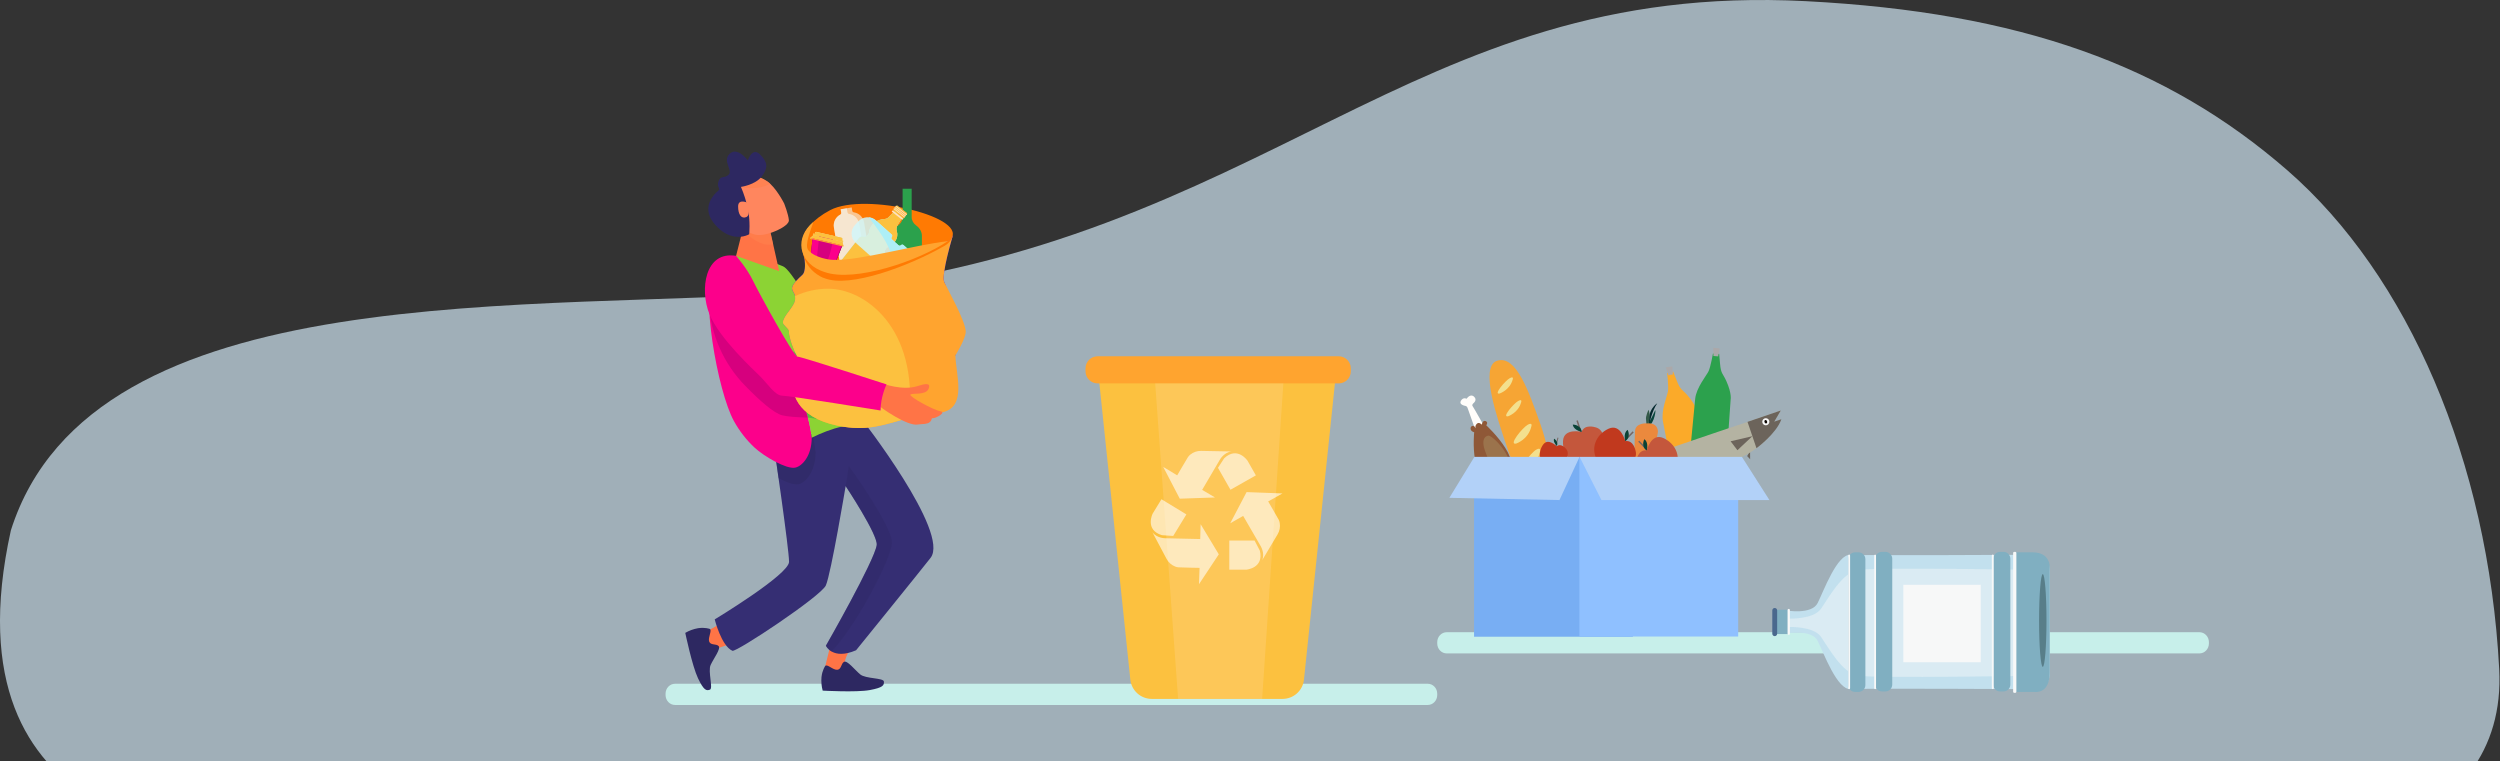 <svg width="1649" height="502" viewBox="0 0 1649 502" fill="none" xmlns="http://www.w3.org/2000/svg">
<rect x="0" y="0" width="1649" height="502" fill="#333333" stroke="none"/>
<path d="M954.268 431L1450.73 431C1454.19 431 1457 428.063 1457 424.439V423.561C1457 419.937 1454.19 417 1450.73 417L954.268 417C950.806 417 948 419.937 948 423.561V424.439C948 428.063 950.806 431 954.268 431Z" fill="#A4EBC2"/>
<path d="M445.268 465L941.732 465C945.194 465 948 462.063 948 458.439V457.561C948 453.937 945.194 451 941.732 451L445.268 451C441.806 451 439 453.937 439 457.561V458.439C439 462.063 441.806 465 445.268 465Z" fill="#A4EBC2"/>
<path opacity="0.65" d="M1134.61 553.316L1099.84 561.537H154.64C143.169 547.568 -37.841 553.316 7.178 349.81C61.159 179.826 354.118 206.471 537.659 192.269C838.736 160.212 927.56 -12.924 1191.16 0.77C1332.46 8.11 1429 43 1508.66 112.269C1588.32 181.538 1641.25 304.137 1648.47 441.246C1659.94 659.845 1134.61 553.316 1134.61 553.316Z" fill="#DBF2FF"/>
<g clip-path="url(#clip0_2010_10)">
<path d="M1339.16 365.923C1339.16 365.923 1229.49 366.539 1220.63 365.923C1211.77 365.307 1202.91 389.789 1198.94 397.741C1194.97 405.693 1178.17 402.638 1178.17 402.638L1178.17 417.841C1178.17 417.841 1194.97 414.781 1198.94 422.738C1202.91 430.695 1211.78 455.162 1220.63 454.551C1229.48 453.94 1339.17 454.551 1339.17 454.551C1339.17 454.551 1352.3 456.384 1352 443.535L1352 376.934C1352.3 364.085 1339.16 365.923 1339.16 365.923Z" fill="#C2E0EE"/>
<path opacity="0.45" d="M1225.5 375.93C1214.98 377.763 1206.01 394.591 1201.06 401.629C1196.11 408.667 1179.71 408.051 1179.71 408.051L1180.02 411.722L1180.02 413.559C1180.02 413.559 1196.1 412.948 1201.06 419.982C1206.02 427.015 1214.97 443.843 1225.5 445.68C1236.03 447.518 1345.87 445.68 1345.87 445.68C1345.87 445.68 1350.2 446.594 1350.81 442.924C1351.37 439.642 1350.93 415.795 1350.81 410.803C1350.91 405.811 1351.35 381.964 1350.81 378.682C1350.19 375.012 1345.86 375.926 1345.86 375.926C1345.86 375.926 1236.01 374.093 1225.5 375.93Z" fill="#F7F8F8"/>
<path d="M1170.6 402.164L1170.6 418.225L1180 418.225L1180 402.164L1170.6 402.164Z" fill="#80AFC1"/>
<path d="M1172.21 402.623L1172.21 417.997C1172.21 418.422 1172.04 418.83 1171.74 419.131C1171.44 419.432 1171.03 419.601 1170.6 419.603C1170.18 419.6 1169.77 419.43 1169.47 419.13C1169.17 418.829 1169 418.422 1169 417.997L1169 402.623C1169 402.198 1169.17 401.79 1169.47 401.489C1169.77 401.188 1170.18 401.019 1170.6 401.018C1171.03 401.018 1171.44 401.187 1171.74 401.488C1172.04 401.789 1172.21 402.197 1172.21 402.623Z" fill="#4A688D"/>
<path d="M1219.1 368.845L1219.1 451.851C1219.1 454.357 1221.13 456.389 1223.63 456.389L1225.87 456.389C1228.38 456.389 1230.41 454.357 1230.41 451.851L1230.41 368.845C1230.41 366.339 1228.38 364.307 1225.87 364.307L1223.63 364.307C1221.13 364.307 1219.1 366.339 1219.1 368.845Z" fill="#80AFC1"/>
<path d="M1248.13 368.537L1248.13 451.539C1248.12 452.741 1247.64 453.893 1246.8 454.743C1245.95 455.593 1244.8 456.072 1243.6 456.076L1241.35 456.076C1240.15 456.072 1239 455.593 1238.15 454.743C1237.31 453.893 1236.83 452.741 1236.82 451.539L1236.82 368.532C1236.83 367.33 1237.3 366.179 1238.15 365.328C1239 364.478 1240.15 363.999 1241.35 363.995L1243.6 363.995C1244.8 363.999 1245.95 364.479 1246.8 365.33C1247.65 366.181 1248.12 367.334 1248.13 368.537Z" fill="#80AFC1"/>
<path d="M1314.73 368.537L1314.73 451.544C1314.73 454.05 1316.75 456.081 1319.26 456.081L1321.5 456.081C1324 456.081 1326.03 454.05 1326.03 451.544L1326.03 368.537C1326.03 366.031 1324 364 1321.5 364L1319.26 364C1316.75 364 1314.73 366.031 1314.73 368.537Z" fill="#80AFC1"/>
<path d="M1329.39 456.384L1341.92 456.384C1341.92 456.384 1352 458.222 1352 443.535L1352 373.785C1352 373.785 1352.3 364.313 1340.69 364.313L1329.39 364.313L1329.39 456.384Z" fill="#80AFC1"/>
<path d="M1349.86 409.273C1349.86 392.378 1348.76 378.682 1347.41 378.682C1346.06 378.682 1344.97 392.378 1344.97 409.273C1344.97 426.168 1346.06 439.864 1347.41 439.864C1348.76 439.864 1349.86 426.168 1349.86 409.273Z" fill="#587E89"/>
<path d="M1255.46 385.72L1255.46 436.81L1306.48 436.81L1306.48 385.72L1255.46 385.72Z" fill="#F7F8F8"/>
<path d="M1180.61 402.391L1180.61 417.997C1180.61 418.2 1180.53 418.394 1180.39 418.537C1180.24 418.68 1180.05 418.76 1179.85 418.76C1179.64 418.759 1179.45 418.678 1179.31 418.535C1179.17 418.392 1179.08 418.199 1179.08 417.997L1179.08 402.391C1179.08 402.189 1179.16 401.995 1179.31 401.852C1179.45 401.709 1179.64 401.629 1179.85 401.629C1180.05 401.629 1180.24 401.709 1180.39 401.852C1180.53 401.995 1180.61 402.189 1180.61 402.391Z" fill="#F7F8F8"/>
<path d="M1220.33 366.444L1220.33 453.941C1220.33 454.103 1220.26 454.258 1220.15 454.373C1220.03 454.487 1219.88 454.552 1219.72 454.552C1219.64 454.552 1219.56 454.536 1219.48 454.505C1219.41 454.475 1219.34 454.43 1219.28 454.373C1219.23 454.316 1219.18 454.249 1219.15 454.175C1219.12 454.1 1219.11 454.021 1219.11 453.941L1219.11 366.444C1219.11 366.364 1219.12 366.285 1219.15 366.21C1219.18 366.136 1219.23 366.069 1219.28 366.012C1219.34 365.956 1219.41 365.91 1219.48 365.88C1219.56 365.849 1219.64 365.833 1219.72 365.833C1219.88 365.835 1220.03 365.899 1220.15 366.014C1220.26 366.128 1220.32 366.283 1220.33 366.444Z" fill="#F7F8F8"/>
<path d="M1237.43 366.444L1237.43 453.941C1237.43 454.103 1237.37 454.258 1237.25 454.373C1237.14 454.487 1236.99 454.552 1236.82 454.552C1236.66 454.552 1236.51 454.487 1236.39 454.373C1236.28 454.258 1236.21 454.103 1236.21 453.941L1236.21 366.444C1236.21 366.282 1236.28 366.126 1236.39 366.012C1236.51 365.898 1236.67 365.833 1236.83 365.833C1236.99 365.835 1237.14 365.899 1237.26 366.014C1237.37 366.128 1237.43 366.283 1237.43 366.444Z" fill="#F7F8F8"/>
<path d="M1315.03 366.444L1315.03 453.941C1315.03 454.103 1314.96 454.258 1314.85 454.373C1314.74 454.487 1314.58 454.552 1314.42 454.552C1314.26 454.552 1314.1 454.488 1313.99 454.373C1313.87 454.259 1313.8 454.103 1313.8 453.941L1313.8 366.444C1313.8 366.362 1313.81 366.28 1313.84 366.204C1313.87 366.127 1313.92 366.057 1313.98 365.998C1314.03 365.939 1314.1 365.893 1314.18 365.861C1314.25 365.83 1314.34 365.814 1314.42 365.814C1314.5 365.814 1314.58 365.831 1314.66 365.863C1314.73 365.895 1314.8 365.941 1314.86 366C1314.91 366.059 1314.96 366.128 1314.99 366.205C1315.02 366.281 1315.03 366.362 1315.03 366.444Z" fill="#F7F8F8"/>
<path d="M1327.86 364.758L1327.86 456.242C1327.86 456.661 1328.2 457 1328.62 457L1329.24 457C1329.66 457 1330 456.661 1330 456.242L1330 364.758C1330 364.339 1329.66 364 1329.24 364L1328.62 364C1328.2 364 1327.86 364.339 1327.86 364.758Z" fill="#F7F8F8"/>
</g>
<path d="M1099.66 246.065C1099.66 246.065 1100.7 255.062 1100.18 258.178C1099.66 261.295 1095.51 270.81 1096.89 278.077C1098.28 285.344 1105.8 323.854 1105.8 323.854C1105.8 323.854 1106.15 325.326 1108.82 325.065C1111.5 324.803 1129.22 320.046 1129.22 320.046C1129.22 320.046 1130.26 319.873 1129.65 317.625C1129.05 315.377 1119.45 271.94 1119.45 271.94C1119.45 271.94 1119.2 267.874 1113.23 260.953C1109.48 256.596 1108.56 257.667 1105.95 251.018L1103.64 245.131L1099.66 246.065Z" fill="#FBAA29"/>
<path d="M1098.79 242.319L1100.44 247.537L1103.46 246.93L1103 241.624L1098.79 242.319Z" fill="#ABA8A9"/>
<path d="M1129.87 233.169C1129.87 233.169 1128.31 242.092 1126.93 244.943C1125.55 247.795 1118.87 255.728 1118.14 263.091C1117.4 270.454 1113.69 309.504 1113.69 309.504C1113.69 309.504 1113.6 311.013 1116.26 311.528C1118.92 312.043 1137.24 312.514 1137.24 312.514C1137.24 312.514 1138.29 312.643 1138.35 310.306C1138.4 307.97 1141.53 263.602 1141.53 263.602C1141.53 263.602 1142.43 259.632 1138.67 251.298C1136.31 246.055 1135.13 246.82 1134.52 239.693L1133.96 233.39L1129.87 233.169Z" fill="#2CA14D"/>
<path d="M1130.1 229.335L1130.2 234.803L1133.27 235.079L1134.34 229.865L1130.1 229.335Z" fill="#ABA8A9"/>
<path d="M1154.35 297.376L1154.39 302.95L1152.43 300.827L1154.35 297.376Z" fill="#6C645B"/>
<path d="M1119.33 305.136L1120.6 313.393L1136.02 303.164L1119.33 305.136Z" fill="#6C645B"/>
<path d="M1070.41 301.192C1070.41 301.192 1076.93 304.872 1085.63 301.273C1094.33 297.675 1174.5 270.954 1174.5 270.954L1170.19 278.313L1174.91 276.702C1174.91 276.702 1156.25 317.518 1100.87 305.089C1100.87 305.089 1088.88 301.733 1083.07 307.437C1077.26 313.14 1075.35 315.66 1075.35 315.66C1075.35 315.66 1077.05 307.926 1070.41 301.192Z" fill="#B4B3A2"/>
<path d="M1155.87 287.707L1141.51 291.055L1146 296.968L1155.87 287.707Z" fill="#6C645B"/>
<path d="M1152.66 278.265L1158.57 295.629C1158.57 295.629 1171.72 286.022 1175 276.525L1170.28 278.136L1174.59 270.777L1152.66 278.265Z" fill="#6C645B"/>
<path d="M1167.08 278.236C1167.11 276.938 1166.08 275.862 1164.78 275.834C1163.49 275.805 1162.41 276.835 1162.38 278.133C1162.35 279.431 1163.38 280.507 1164.68 280.535C1165.98 280.564 1167.05 279.534 1167.08 278.236Z" fill="#F8F8F8"/>
<path d="M1165.55 277.889C1165.76 278.504 1165.55 279.129 1165.09 279.284C1164.63 279.439 1164.09 279.071 1163.88 278.456C1163.67 277.842 1163.88 277.216 1164.33 277.062C1164.79 276.907 1165.34 277.275 1165.55 277.889Z" fill="#0A0501"/>
<path d="M1083.62 301.998L1085.4 305.748L1075.35 315.646C1075.35 315.646 1076.23 308.209 1070.43 301.192L1083.62 301.998Z" fill="#6C645B"/>
<path d="M1075.56 320.37H1011.14C1009.19 320.37 1007.62 321.948 1007.62 323.895V325.639C1007.62 327.586 1009.19 329.164 1011.14 329.164H1075.56C1077.51 329.164 1079.08 327.586 1079.08 325.639V323.895C1079.08 321.948 1077.51 320.37 1075.56 320.37Z" fill="#80AFC1"/>
<path d="M1007.38 331.776V341.516C1007.38 341.516 1005.96 349.361 1017.36 349.361H1071.49C1071.49 349.361 1078.84 349.596 1078.84 340.566V331.772L1007.38 331.776Z" fill="#80AFC1"/>
<path d="M1043.95 347.701C1057.06 347.701 1067.69 346.849 1067.69 345.799C1067.69 344.748 1057.06 343.896 1043.95 343.896C1030.83 343.896 1020.2 344.748 1020.2 345.799C1020.2 346.849 1030.83 347.701 1043.95 347.701Z" fill="#587E89"/>
<path d="M1077.19 320.606H1009.28C1009.15 320.606 1009.03 320.556 1008.94 320.467C1008.86 320.378 1008.81 320.257 1008.81 320.131C1008.81 320.005 1008.86 319.884 1008.94 319.795C1009.03 319.706 1009.15 319.656 1009.28 319.656H1077.19C1077.31 319.656 1077.43 319.706 1077.52 319.795C1077.61 319.884 1077.66 320.005 1077.66 320.131C1077.66 320.257 1077.61 320.378 1077.52 320.467C1077.43 320.556 1077.31 320.606 1077.19 320.606Z" fill="#F7F8F8"/>
<path d="M1078.49 330.588H1007.49C1007.17 330.588 1006.91 330.851 1006.91 331.177V331.662C1006.91 331.987 1007.17 332.251 1007.49 332.251H1078.49C1078.82 332.251 1079.08 331.987 1079.08 331.662V331.177C1079.08 330.851 1078.82 330.588 1078.49 330.588Z" fill="#F7F8F8"/>
<path d="M973.644 284.976L967.939 268.889C967.939 268.889 967.501 267.899 966.704 267.763C965.906 267.627 962.083 266.84 963.642 264.29C965.2 261.74 967.399 263.02 967.399 263.02C967.399 263.02 969.692 259.359 972.247 261.622C974.801 263.885 971.703 266.126 971.703 266.126C971.703 266.126 970.703 267.079 971.335 267.877C971.967 268.676 980.047 283.081 980.047 283.081L973.644 284.976Z" fill="#FFFDFA"/>
<path d="M980.33 280.535C980.33 280.535 981.918 278.504 979.907 277.728C977.896 276.951 977.378 280.16 977.378 280.16C977.378 280.16 975.643 278.004 974.114 279.523C972.585 281.043 973.43 282.489 973.43 282.489L972.39 281.164C972.079 280.947 971.698 280.855 971.323 280.906C970.947 280.958 970.605 281.15 970.365 281.444C970.211 281.631 970.099 281.848 970.036 282.081C969.972 282.315 969.959 282.559 969.997 282.798C970.199 284.686 972.375 285.112 972.375 285.112C972.375 285.112 968.332 323.85 989.574 316.197C1010.82 308.544 980.33 280.535 980.33 280.535Z" fill="#8F5837"/>
<path d="M981.377 287.427C981.377 287.427 975.79 288.074 979.981 298.594C984.171 309.114 985.127 316.837 993.61 311.057C1002.09 305.276 984.005 285.841 981.377 287.427Z" fill="#9B734C"/>
<path d="M1013.62 326.54C1013.62 326.54 1019.42 329.775 1020.76 323.085C1022.1 316.396 1024.07 302.429 1016.17 280.131C1008.27 257.833 1000.13 234.321 987.707 237.875C975.287 241.43 988.222 277.478 993.364 293.016C998.506 308.555 1003.92 320.48 1013.62 326.54Z" fill="#F6A534"/>
<path d="M989.17 259.551C989.17 259.551 995.948 257.292 997.793 250.253C997.793 250.253 998.679 247.88 995.808 249.473C992.937 251.066 984.741 260.567 989.17 259.551Z" fill="#F3E08E"/>
<path d="M994.735 274.578C994.735 274.578 1001.52 272.319 1003.36 265.28C1003.36 265.28 1004.25 262.903 1001.38 264.5C998.506 266.097 990.317 275.59 994.735 274.578Z" fill="#F3E08E"/>
<path d="M1000.01 292.597C1000.01 292.597 1008.1 289.984 1010.09 281.208C1010.09 281.208 1011.08 278.265 1007.68 280.163C1004.27 282.062 994.724 293.726 1000.01 292.597Z" fill="#F3E08E"/>
<path d="M1005.69 309.913C1008.28 308.949 1010.57 307.327 1012.35 305.208C1014.12 303.088 1015.31 300.542 1015.81 297.822C1015.81 297.822 1016.74 294.639 1013.27 296.611C1009.79 298.584 1000.24 310.976 1005.69 309.913Z" fill="#F3E08E"/>
<path d="M1091.61 270.934C1091.53 271.166 1088.63 277.601 1086.51 280.409C1086.51 280.409 1081.8 283.952 1086.79 281.608C1091.79 279.265 1092.43 268.568 1091.61 270.934Z" fill="#09453C"/>
<path d="M1093.14 266C1093.14 266 1086.31 269.86 1087.53 281.023C1087.53 281.023 1089.57 270.828 1093.14 266Z" fill="#03272C"/>
<path d="M1085.8 282.367C1085.8 282.367 1086.14 279.074 1085.72 276.767C1085.3 274.46 1087.39 270.269 1087.39 270.269C1087.39 270.269 1089.87 276.064 1085.8 282.367Z" fill="#345948"/>
<path d="M1086.55 279.265C1086.55 279.265 1078.62 278.569 1078.44 284.523C1078.26 290.476 1077.22 317.771 1079.18 317.351C1081.13 316.932 1092.78 294.141 1093.56 284.799C1093.57 284.799 1093.87 278.706 1086.55 279.265Z" fill="#EB893D"/>
<path d="M1040.73 277.228L1039.78 277.548L1042.6 286.037L1043.56 285.717L1040.73 277.228Z" fill="#776764"/>
<path d="M1027.97 288.785L1027.32 288.617L1025.83 294.394L1026.48 294.562L1027.97 288.785Z" fill="#776764"/>
<path d="M1043.28 284.884C1043.28 284.884 1031.36 282.055 1030.96 290.948C1030.55 299.841 1036.61 308.334 1047.92 307.12C1059.23 305.905 1062.06 284.075 1052.36 281.852C1052.37 281.852 1045.09 279.428 1043.28 284.884Z" fill="#C4573C"/>
<path d="M1026.79 294.383C1026.79 294.383 1021.21 288.559 1017.81 293.311C1014.42 298.064 1014.75 304.91 1021.44 308.289C1028.13 311.667 1037.47 300.659 1032.9 295.966C1032.9 295.97 1029.74 292.028 1026.79 294.383Z" fill="#C1391E"/>
<path d="M1043.28 284.885C1043.28 284.885 1043.28 280.436 1037.42 280.031C1037.42 280.031 1037.42 283.468 1043.28 284.885Z" fill="#0A4236"/>
<path d="M1026.86 294.025C1026.86 294.025 1028.36 291.716 1025.14 289.333C1025.14 289.333 1023.98 291.117 1026.86 294.025Z" fill="#0A4236"/>
<path d="M1076.89 284.494L1070.66 290.907L1071.38 291.613L1077.61 285.2L1076.89 284.494Z" fill="#776764"/>
<path d="M1072.01 290.963C1072.01 290.963 1069.04 279.067 1060.98 282.794C1052.91 286.522 1048.15 295.809 1054.42 305.309C1060.69 314.81 1081.36 307.289 1078.89 297.649C1078.87 297.649 1077.69 290.072 1072.01 290.963Z" fill="#C1391E"/>
<path d="M1072.01 290.963C1072.01 290.963 1075.95 288.921 1073.62 283.526C1073.62 283.526 1070.57 285.105 1072.01 290.963Z" fill="#0A4236"/>
<path d="M1081.29 290.651L1080.56 291.356L1086.8 297.77L1087.52 297.064L1081.29 290.651Z" fill="#776764"/>
<path d="M1086.19 297.129C1086.19 297.129 1089.13 285.219 1097.22 288.961C1105.3 292.703 1110.05 301.975 1103.78 311.476C1097.51 320.976 1076.84 313.459 1079.31 303.819C1079.31 303.819 1080.49 296.257 1086.19 297.129Z" fill="#C4573C"/>
<path d="M1086.19 297.13C1086.19 297.13 1082.24 295.088 1084.58 289.693C1084.56 289.693 1087.61 291.272 1086.19 297.13Z" fill="#0A4236"/>
<path d="M1077.03 327.483V420H972.294L972.291 301.638H1077.03V327.483Z" fill="#78AEF3"/>
<path d="M1146.51 327.335V419.853H1041.77V301.49L1146.51 301.486V327.335Z" fill="#8FC0FF"/>
<path d="M1148.95 301.339L1167.1 329.829L1056.31 329.833L1041.88 301.343L1148.95 301.339Z" fill="#B2D1F8"/>
<path d="M1041.88 301.343L1028.62 329.833L956 328.365L972.526 301.343H1041.88Z" fill="#B2D1F8"/>
<g clip-path="url(#clip1_2010_10)">
<path d="M805.134 240.996H723.909L745.565 448.265C745.93 451.758 747.579 454.993 750.193 457.345C752.808 459.697 756.203 460.999 759.724 461H845.946C849.467 460.999 852.862 459.697 855.477 457.345C858.092 454.993 859.741 451.758 860.104 448.265L881.764 240.996H805.134Z" fill="#FCC13F"/>
<path d="M882.986 235H724.014C719.588 235 716 238.579 716 242.995V244.905C716 249.321 719.588 252.9 724.014 252.9H882.986C887.412 252.9 891 249.321 891 244.905V242.995C891 238.579 887.412 235 882.986 235Z" fill="#FFA42F"/>
<path opacity="0.2" d="M761.972 252.9L777.085 461H832.503L846.498 252.9H761.972Z" fill="#FEE2BF"/>
<g opacity="0.6">
<path d="M819.989 340.291L831.448 360.053C831.448 360.053 834.5 364.79 832.533 369.528L842.691 352.479C844.053 350.231 844.561 347.57 844.122 344.98C844.011 344.246 843.791 343.532 843.468 342.864C842.161 340.428 836.484 330.751 836.484 330.751L845.91 325.472L822.241 324.592L811.455 345.165L819.989 340.291Z" fill="white"/>
<path d="M827.516 356.534H810.847V375.771H821.96C821.96 375.771 833.896 374.825 830.98 363.186L827.516 356.534Z" fill="white"/>
<path d="M791.662 355.553L768.784 355.031C768.784 355.031 763.143 355.165 760.113 351.024L769.411 368.552C770.625 370.882 772.637 372.7 775.082 373.674C775.771 373.96 776.499 374.139 777.242 374.206C779.997 374.375 791.24 374.561 791.24 374.561L790.848 385.34L803.922 365.634L791.933 345.745L791.662 355.553Z" fill="white"/>
<path d="M773.85 353.512L782.534 339.299L766.091 329.293L760.302 338.768C760.302 338.768 754.897 349.43 766.375 353.006L773.85 353.512Z" fill="white"/>
<path d="M792.943 323.121L804.5 303.418C804.5 303.418 807.115 298.429 812.22 297.797L792.348 297.405C789.718 297.334 787.149 298.206 785.109 299.864C784.526 300.329 784.016 300.879 783.596 301.494C782.109 303.816 776.49 313.538 776.49 313.538L767.254 307.963L778.177 328.934L801.428 328.129L792.943 323.121Z" fill="white"/>
<path d="M803.379 308.569L811.619 323.042L828.372 313.554L822.878 303.903C822.878 303.903 816.158 294.014 807.458 302.296L803.379 308.569Z" fill="white"/>
</g>
</g>
<g clip-path="url(#clip2_2010_10)">
<path d="M548.826 421.355C546.099 431.979 543.566 442.595 543.566 442.595C556.221 446.492 557.976 438.411 557.197 436.461C558.156 432.09 561.969 425.554 561.969 425.554C548.338 424.774 548.826 421.355 548.826 421.355Z" fill="#FF7446"/>
<path d="M475.532 411.282L463.164 418.085L468.151 429.259L483.108 424.348C481.249 415.799 475.532 411.282 475.532 411.282Z" fill="#FF7446"/>
<path d="M544.313 439.249C544.313 439.249 542.361 441.979 541.856 446.592C541.588 449.598 541.856 452.627 542.645 455.539C542.645 455.539 564.973 456.797 573.715 455.169C582.456 453.541 583.238 452.013 583.017 449.537C582.795 447.06 570.936 447.805 567.385 444.826C563.835 441.847 558.893 435.474 556.792 436.513C554.691 437.552 555.103 441.539 552.266 441.788C549.428 442.037 545.58 437.735 544.313 439.249Z" fill="#2D2861"/>
<path d="M468.154 414.83C468.154 414.83 465.015 413.652 460.43 414.359C457.46 414.877 454.606 415.92 452 417.438C452 417.438 456.568 439.346 460.402 447.379C464.237 455.411 465.912 455.768 468.248 454.912C470.584 454.057 466.794 442.789 468.746 438.581C470.698 434.372 475.581 427.944 474.037 426.184C472.494 424.424 468.753 425.838 467.777 423.174C466.801 420.51 469.944 415.664 468.154 414.83Z" fill="#2D2861"/>
<path d="M510.551 294.549C510.551 294.549 520.459 362.183 520.459 370.569C520.459 378.955 471.428 408.553 471.428 408.553C471.428 408.553 475.764 426.045 483.094 429.259C485.652 430.381 541.714 393.16 544.753 386.1C548.234 378.002 557.782 320.635 557.782 320.635C557.782 320.635 579.207 352.883 578.269 359.53C576.791 369.963 544.753 425.92 544.753 425.92C544.753 425.92 549.123 435.619 564.672 428.916C564.672 428.916 608.301 375.082 613.814 367.954C626.812 351.161 567.808 275.679 567.808 275.679L510.551 294.549Z" fill="#352E73"/>
<path opacity="0.32" d="M588.36 357.864C588.36 346.614 559.869 307.269 559.869 307.269L557.792 320.649C557.792 320.649 579.217 352.897 578.279 359.544C576.802 369.977 544.763 425.934 544.763 425.934C545.612 427.53 546.906 428.845 548.487 429.72C564.174 413.845 588.36 368.027 588.36 357.864Z" fill="#2D2861"/>
<g opacity="0.5">
<path d="M537.983 298.103C537.556 294.09 536.869 290.109 535.928 286.185L510.551 294.55C510.551 294.55 511.873 303.555 513.551 315.433C518.742 318.204 523.739 320.005 526.584 319.444C531.508 318.464 538.004 310.975 538.004 298.097C538.004 298.103 537.99 298.103 537.983 298.103Z" fill="#2D2861"/>
</g>
<path d="M535.395 288.696C532.107 256.219 497.02 190.716 484.852 168.808C479.114 169.206 474.048 171.114 471.189 175.714C461.413 191.436 473.283 258.18 484.108 277.747C487.643 284.17 492.157 290.003 497.487 295.035C503.861 301.034 518.694 309.582 524.414 308.477C529.159 307.573 535.412 300.629 535.412 288.685C535.412 288.692 535.402 288.692 535.395 288.696Z" fill="#FC008B"/>
<path d="M576.632 281.241C576.497 281.002 527.283 180.286 516.579 175.711C516.368 175.617 515.794 175.364 515.479 175.246C507.997 172.191 498.175 169.33 490.185 168.825C488.413 168.699 486.634 168.699 484.862 168.825C497.03 190.733 532.118 256.236 535.405 288.713C547.877 282.582 563.066 277.601 576.632 281.241Z" fill="#8CD334"/>
<g opacity="0.5">
<path d="M514.465 226.992C522.154 243.816 529.152 261.169 532.858 275.43C556.865 279.285 563.07 277.04 573.31 274.539C568.316 264.494 564.748 257.512 563.374 254.796L514.465 226.992Z" fill="#2BA14C"/>
</g>
<path d="M515.974 273.947C519.597 274.838 525.726 275.277 532.858 275.44C529.152 261.18 522.154 243.826 514.465 227.003L467.621 200.353L467.642 200.699C468.907 220.889 477.37 239.954 491.493 254.426C501.031 264.228 510.471 272.586 515.974 273.947Z" fill="#D6007E"/>
<path d="M631.2 215.845C630.48 208.149 625.029 190.799 622.835 186.057C620.641 181.315 628.504 155.357 628.504 155.357L529.266 162.59C529.266 162.59 533.093 177.882 529.266 181.322C516.417 192.874 525.965 190.276 524.376 198.436C523.528 202.749 516.783 208.332 516.448 212.621C516.32 214.269 520.389 216.777 520.379 218.301C520.355 222.856 524.11 232.323 525.619 234.432H630.193C630.193 234.432 631.632 220.476 631.2 215.845Z" fill="#3F19FF"/>
<path d="M626.424 158.583C626.424 158.583 567.593 181.229 545.158 175.271C522.722 169.313 524.515 150.834 547.563 138.617C570.611 126.401 641.482 143.584 626.424 158.583Z" fill="#FF7A03"/>
<path d="M595.361 143.256V124.479H601.345V143.256C601.345 145.434 602.501 147.461 604.407 148.818C606.646 150.408 608.083 152.864 608.083 155.621V192.181H588.623V155.621C588.623 152.85 590.056 150.426 592.295 148.818C594.202 147.461 595.361 145.441 595.361 143.256Z" fill="#2BA14C"/>
<path opacity="0.57" d="M563.184 140.048C562.925 140.009 562.685 139.89 562.499 139.706C562.312 139.522 562.189 139.284 562.146 139.026L561.772 136.812L554.505 138.063L554.875 140.255C554.92 140.512 554.883 140.776 554.77 141.01C554.656 141.243 554.471 141.435 554.242 141.558C552.74 142.351 551.526 143.598 550.773 145.122C550.021 146.646 549.768 148.368 550.051 150.044L558.478 199.85C558.654 200.894 559.034 201.894 559.596 202.791C560.158 203.688 560.891 204.466 561.754 205.079C562.617 205.693 563.592 206.13 564.623 206.366C565.655 206.602 566.723 206.632 567.766 206.455L571.739 205.783C572.784 205.609 573.785 205.23 574.684 204.668C575.583 204.106 576.363 203.372 576.978 202.508C577.593 201.644 578.032 200.668 578.27 199.634C578.508 198.6 578.539 197.529 578.363 196.483L569.936 146.677C569.652 145.001 568.847 143.457 567.634 142.266C566.422 141.076 564.864 140.299 563.184 140.048Z" fill="#F3FFFF"/>
<path opacity="0.57" d="M560.038 141.101C559.777 141.062 559.535 140.939 559.348 140.752C559.161 140.565 559.039 140.323 559 140.062L558.543 137.35L554.512 138.042L554.882 140.235C554.927 140.491 554.89 140.755 554.776 140.989C554.663 141.223 554.478 141.415 554.249 141.537C552.747 142.33 551.533 143.577 550.78 145.101C550.028 146.625 549.775 148.348 550.058 150.024L558.484 199.829C558.661 200.874 559.04 201.873 559.603 202.77C560.165 203.668 560.898 204.445 561.761 205.059C562.624 205.672 563.599 206.109 564.63 206.346C565.662 206.582 566.73 206.612 567.773 206.435L571.313 205.835C572.728 205.009 573.858 203.771 574.552 202.286C575.246 200.801 575.472 199.139 575.199 197.522L566.776 147.72C566.49 146.048 565.685 144.509 564.476 143.321C563.266 142.133 561.714 141.356 560.038 141.101Z" fill="#F3FFFF"/>
<path d="M555.47 161.51L545.808 186.304L533.249 183.356L533.443 181.465L536.032 156.588L545.189 158.909L555.47 161.51Z" fill="#9B0A3A"/>
<path d="M555.228 161.416L545.756 186.206L533.249 183.356L545.86 186.407C546.867 183.868 554.698 164.166 555.716 161.607L555.228 161.416Z" fill="#44051D"/>
<path d="M533.447 181.465L536.032 156.588L545.192 158.909C544.102 167.423 541.084 181.766 533.447 181.465Z" fill="#BF1657"/>
<path d="M555.591 157.755L555.28 159.071L537.333 154.855L537.641 153.539C537.664 153.441 537.706 153.349 537.764 153.267C537.823 153.185 537.897 153.115 537.983 153.062C538.068 153.009 538.163 152.973 538.263 152.957C538.362 152.941 538.464 152.945 538.562 152.968L555.024 156.837C555.122 156.86 555.214 156.901 555.295 156.96C555.376 157.019 555.445 157.093 555.498 157.178C555.551 157.263 555.586 157.358 555.602 157.457C555.618 157.556 555.615 157.657 555.591 157.755Z" fill="#F4E4A2"/>
<path d="M555.591 157.755L555.28 159.071L546.282 156.962C546.356 156.677 546.392 156.384 546.389 156.089C546.389 155.691 545.351 154.974 544.188 154.295L555.01 156.837C555.109 156.859 555.202 156.899 555.285 156.957C555.368 157.015 555.439 157.089 555.493 157.174C555.547 157.26 555.584 157.355 555.6 157.455C555.617 157.555 555.614 157.657 555.591 157.755Z" fill="#EFBA50"/>
<path d="M556.29 162.015L534.526 156.906L536.44 155.216L536.61 155.063L555.623 159.528L556.29 162.015Z" fill="#F4E4A2"/>
<path d="M556.294 162.019L550.411 160.633C550.127 158.929 538.686 155.812 536.44 155.212L536.61 155.063L555.619 159.525L556.294 162.019Z" fill="#EFBA50"/>
<path d="M556.324 161.964L534.556 156.854L534.402 157.511L556.17 162.621L556.324 161.964Z" fill="#F4C87A"/>
<path d="M536.79 154.121L555.886 158.624C556.007 158.656 556.111 158.734 556.175 158.842C556.24 158.949 556.26 159.077 556.232 159.199C556.199 159.321 556.121 159.425 556.013 159.49C555.905 159.554 555.776 159.574 555.654 159.546L536.558 155.043C536.436 155.012 536.332 154.934 536.267 154.826C536.202 154.719 536.182 154.59 536.212 154.468C536.243 154.345 536.321 154.24 536.429 154.175C536.538 154.11 536.667 154.091 536.79 154.121Z" fill="#F4E4A2"/>
<path d="M555.47 161.51L545.808 186.304L533.249 183.356L533.443 181.465L536.032 156.588L545.189 158.909L555.47 161.51Z" fill="#FC008B"/>
<path d="M555.228 161.416L545.756 186.206L533.249 183.356L545.86 186.407C546.867 183.868 554.698 164.166 555.716 161.607L555.228 161.416Z" fill="#D6007E"/>
<path d="M537.938 178.721L540.524 153.844L549.681 156.164C548.577 164.675 545.576 179.039 537.938 178.721Z" fill="#D6007E"/>
<path d="M555.591 157.755L555.28 159.071L537.333 154.855L537.641 153.539C537.664 153.441 537.706 153.349 537.764 153.267C537.823 153.185 537.897 153.115 537.983 153.062C538.068 153.009 538.163 152.973 538.263 152.957C538.362 152.941 538.464 152.945 538.562 152.968L555.024 156.837C555.122 156.86 555.214 156.901 555.295 156.96C555.376 157.019 555.445 157.093 555.498 157.178C555.551 157.263 555.586 157.358 555.602 157.457C555.618 157.556 555.615 157.657 555.591 157.755Z" fill="#FCC13F"/>
<path d="M556.29 162.015L534.526 156.906L536.44 155.216L536.61 155.063L555.623 159.528L556.29 162.015Z" fill="#FCC13F"/>
<path d="M556.324 161.964L534.556 156.854L534.402 157.511L556.17 162.621L556.324 161.964Z" fill="#FFA42F"/>
<path d="M536.79 154.121L555.886 158.624C556.007 158.656 556.111 158.734 556.175 158.842C556.24 158.949 556.26 159.077 556.232 159.199C556.199 159.321 556.121 159.425 556.013 159.49C555.905 159.554 555.776 159.574 555.654 159.546L536.558 155.043C536.436 155.012 536.332 154.934 536.267 154.826C536.202 154.719 536.182 154.59 536.212 154.468C536.243 154.345 536.321 154.24 536.429 154.175C536.538 154.11 536.667 154.091 536.79 154.121Z" fill="#FCC13F"/>
<path d="M583.831 164.803C584.239 164.111 584.755 163.369 585.215 163.193C585.766 163.023 586.299 162.8 586.807 162.528C588.331 161.595 589.638 160.345 590.638 158.863C591.245 157.923 591.64 156.862 591.795 155.753C591.95 154.644 591.861 153.515 591.534 152.445C591.336 151.766 591.282 151.053 591.376 150.352C591.47 149.651 591.708 148.978 592.077 148.375L595.071 143.505L589.88 139.421L585.872 143.491C585.197 144.184 583.983 144.45 582.827 144.53C579.29 144.811 576.009 146.681 574.328 149.809C573.955 150.506 573.645 151.235 573.4 151.987C573.257 152.547 573.169 153.119 573.137 153.695C573.075 154.194 572.49 154.869 571.905 155.427C571.617 155.711 571.258 155.915 570.867 156.016C570.475 156.118 570.063 156.114 569.673 156.005C569.108 155.837 568.506 155.843 567.945 156.022C567.384 156.201 566.89 156.546 566.527 157.01L549.051 179.331C548.813 179.634 548.637 179.981 548.533 180.352C548.43 180.724 548.4 181.112 548.446 181.495C548.493 181.878 548.614 182.248 548.803 182.584C548.992 182.919 549.246 183.215 549.549 183.452L562.008 193.213C562.62 193.693 563.398 193.911 564.17 193.817C564.942 193.724 565.645 193.327 566.126 192.715L583.602 170.394C583.965 169.929 584.18 169.366 584.22 168.778C584.26 168.19 584.123 167.603 583.827 167.093C583.627 166.745 583.522 166.35 583.522 165.948C583.523 165.546 583.629 165.151 583.831 164.803Z" fill="#97F0FF"/>
<path d="M583.831 164.803C584.239 164.111 584.755 163.369 585.215 163.193C585.766 163.023 586.299 162.8 586.807 162.528C588.331 161.595 589.638 160.345 590.638 158.863C591.245 157.923 591.64 156.862 591.795 155.753C591.95 154.644 591.861 153.515 591.534 152.445C591.336 151.766 591.282 151.053 591.376 150.352C591.47 149.651 591.708 148.978 592.077 148.375L595.071 143.505L589.88 139.421L585.872 143.491C585.197 144.184 583.983 144.45 582.827 144.53C579.29 144.811 576.009 146.681 574.328 149.809C573.955 150.506 573.645 151.235 573.4 151.987C573.257 152.547 573.169 153.119 573.137 153.695C573.075 154.194 572.49 154.869 571.905 155.427C571.617 155.711 571.258 155.915 570.867 156.016C570.475 156.118 570.063 156.114 569.673 156.005C569.108 155.837 568.506 155.843 567.945 156.022C567.384 156.201 566.89 156.546 566.527 157.01L549.051 179.331C548.813 179.634 548.637 179.981 548.533 180.352C548.43 180.724 548.4 181.112 548.446 181.495C548.493 181.878 548.614 182.248 548.803 182.584C548.992 182.919 549.246 183.215 549.549 183.452L562.008 193.213C562.62 193.693 563.398 193.911 564.17 193.817C564.942 193.724 565.645 193.327 566.126 192.715L583.602 170.394C583.965 169.929 584.18 169.366 584.22 168.778C584.26 168.19 584.123 167.603 583.827 167.093C583.627 166.745 583.522 166.35 583.522 165.948C583.523 165.546 583.629 165.151 583.831 164.803Z" fill="#FCC13F"/>
<g style="mix-blend-mode:multiply" opacity="0.49">
<path d="M583.806 167.111C583.606 166.758 583.502 166.359 583.507 165.954C583.511 165.549 583.623 165.152 583.83 164.804C584.239 164.111 584.754 163.37 585.215 163.193C585.765 163.023 586.298 162.801 586.806 162.528C588.331 161.595 589.637 160.345 590.637 158.863C591.245 157.923 591.64 156.862 591.794 155.753C591.949 154.645 591.86 153.516 591.534 152.445C591.336 151.766 591.282 151.053 591.376 150.352C591.469 149.652 591.708 148.978 592.077 148.375L595.071 143.505L592.302 141.326L589.308 146.196C588.94 146.8 588.702 147.473 588.609 148.174C588.515 148.875 588.568 149.587 588.765 150.266C589.092 151.337 589.181 152.466 589.027 153.574C588.872 154.683 588.478 155.744 587.872 156.685C586.869 158.161 585.561 159.406 584.038 160.335C583.53 160.608 582.997 160.831 582.446 161C581.975 161.177 581.46 161.908 581.062 162.611C580.854 162.959 580.741 163.355 580.736 163.761C580.732 164.166 580.834 164.565 581.034 164.918C581.332 165.426 581.471 166.013 581.43 166.601C581.39 167.19 581.174 167.752 580.809 168.215L563.333 190.536C563.096 190.84 562.801 191.094 562.465 191.284C562.13 191.473 561.76 191.595 561.378 191.642C560.995 191.688 560.607 191.659 560.236 191.556C559.865 191.452 559.518 191.276 559.215 191.038L561.983 193.217C562.595 193.697 563.373 193.914 564.145 193.821C564.918 193.727 565.621 193.331 566.101 192.718L583.578 170.398C583.938 169.935 584.152 169.374 584.193 168.789C584.234 168.203 584.099 167.619 583.806 167.111Z" fill="#FCC13F"/>
</g>
<path d="M598.258 141.126L595.894 144.143L588.911 138.666L591.274 135.646C591.347 135.554 591.453 135.494 591.57 135.48C591.687 135.466 591.804 135.498 591.897 135.57L598.182 140.502C598.274 140.575 598.334 140.682 598.348 140.798C598.362 140.915 598.33 141.033 598.258 141.126Z" fill="#FCC13F"/>
<g style="mix-blend-mode:multiply" opacity="0.49">
<path d="M595.894 144.142L592.302 141.326L594.939 137.956L598.182 140.502C598.228 140.538 598.266 140.582 598.295 140.633C598.324 140.684 598.342 140.74 598.349 140.798C598.356 140.856 598.352 140.915 598.336 140.971C598.32 141.027 598.294 141.079 598.258 141.125L595.894 144.142Z" fill="#FFA42F"/>
</g>
<path d="M595.829 144.187L588.845 138.708L588.16 139.583L595.143 145.062L595.829 144.187Z" fill="#FEE2BF"/>
<path d="M598.246 141.478L590.898 135.713L590.554 136.152L597.902 141.917L598.246 141.478Z" fill="#FEE2BF"/>
<path d="M597.592 142.329L590.243 136.563L589.902 137L597.25 142.765L597.592 142.329Z" fill="#FEE2BF"/>
<path d="M597.019 143.124L589.67 137.36L589.326 137.799L596.676 143.563L597.019 143.124Z" fill="#FEE2BF"/>
<path opacity="0.85" d="M574.798 169.445L564.444 160.194C563.638 159.472 562.982 158.598 562.514 157.621C562.046 156.645 561.776 155.586 561.719 154.504C561.662 153.423 561.819 152.341 562.181 151.321C562.542 150.301 563.102 149.362 563.828 148.559L566.095 146.044C567.565 144.416 569.619 143.437 571.808 143.319C573.997 143.201 576.145 143.954 577.781 145.414L588.136 154.669C588.247 154.769 588.338 154.89 588.403 155.025C588.468 155.16 588.506 155.307 588.514 155.456C588.522 155.606 588.5 155.756 588.45 155.897C588.4 156.038 588.323 156.168 588.222 156.28C588.121 156.391 588.044 156.521 587.994 156.663C587.944 156.805 587.922 156.955 587.93 157.105C587.938 157.255 587.976 157.402 588.04 157.537C588.105 157.672 588.197 157.794 588.309 157.894L592.69 161.808C592.915 162.001 593.207 162.099 593.503 162.083C593.799 162.067 594.078 161.937 594.282 161.721C594.485 161.496 594.77 161.36 595.073 161.343C595.376 161.326 595.674 161.429 595.901 161.631L611.585 175.621C611.697 175.721 611.788 175.843 611.853 175.978C611.918 176.113 611.956 176.26 611.964 176.41C611.972 176.56 611.95 176.711 611.9 176.852C611.85 176.994 611.772 177.124 611.671 177.235L599.884 190.318C599.681 190.544 599.397 190.68 599.093 190.697C598.79 190.714 598.492 190.61 598.265 190.408L582.605 176.411C582.493 176.311 582.402 176.19 582.337 176.054C582.272 175.919 582.235 175.772 582.227 175.622C582.219 175.472 582.24 175.322 582.291 175.18C582.341 175.039 582.418 174.908 582.519 174.797C582.62 174.686 582.697 174.556 582.747 174.414C582.797 174.273 582.819 174.123 582.811 173.973C582.802 173.823 582.764 173.676 582.699 173.541C582.633 173.406 582.541 173.286 582.429 173.186L578.051 169.272C577.825 169.069 577.527 168.964 577.223 168.981C576.92 168.997 576.635 169.133 576.432 169.359C576.331 169.473 576.208 169.565 576.071 169.632C575.934 169.698 575.785 169.736 575.633 169.744C575.481 169.752 575.329 169.73 575.186 169.679C575.042 169.627 574.911 169.548 574.798 169.445Z" fill="#D1F7FA"/>
<path d="M611.585 175.621L595.925 161.624C595.698 161.422 595.4 161.318 595.097 161.335C594.794 161.352 594.509 161.488 594.306 161.714C594.101 161.938 593.817 162.073 593.514 162.089C593.211 162.105 592.913 162.002 592.686 161.8L588.305 157.886C588.193 157.786 588.102 157.665 588.037 157.53C587.972 157.394 587.934 157.247 587.926 157.097C587.918 156.947 587.94 156.797 587.99 156.656C588.04 156.514 588.118 156.384 588.218 156.272C588.319 156.161 588.397 156.031 588.447 155.89C588.497 155.748 588.518 155.599 588.51 155.449C588.502 155.299 588.465 155.152 588.4 155.017C588.335 154.882 588.244 154.761 588.132 154.662L577.778 145.406C576.446 144.214 574.765 143.484 572.985 143.328C576.791 148.053 588.212 162.85 588.212 170.46C588.157 173.564 587.357 176.609 585.879 179.338L598.258 190.422C598.485 190.623 598.783 190.727 599.086 190.71C599.389 190.693 599.674 190.557 599.877 190.332L611.664 177.249C611.768 177.138 611.848 177.007 611.899 176.864C611.951 176.721 611.974 176.57 611.967 176.418C611.96 176.266 611.922 176.118 611.856 175.981C611.791 175.844 611.698 175.722 611.585 175.621Z" fill="#ADEFF7"/>
<path d="M636.983 218.305C636.263 210.608 625.029 190.799 622.835 186.068C620.641 181.336 628.504 155.368 628.504 155.368H628.379C628.041 156.593 627.363 157.696 626.424 158.551C626.424 158.551 567.593 181.031 545.157 175.115C535.796 172.645 530.654 168.018 529.512 162.576H529.266C529.266 162.576 533.093 177.869 529.266 181.308C516.417 192.874 525.965 190.276 524.376 198.437C523.528 202.749 516.783 208.333 516.448 212.621C516.32 214.27 520.389 216.777 520.379 218.302C520.355 222.856 524.11 232.323 525.619 234.432C525.619 234.432 523.995 239.576 522.85 248.894C521.705 258.211 524.712 275.083 552.556 280.788C580.401 286.493 590.129 274.588 622.313 271.8C637.616 267.692 630.566 247.297 630.172 234.415C630.179 234.415 637.415 222.933 636.983 218.305Z" fill="#FFA42F"/>
<path d="M628.362 155.445C628.308 155.657 628.24 155.865 628.158 156.068C627.867 156.771 627.432 157.405 626.88 157.929C626.329 158.453 625.674 158.855 624.957 159.109C615.727 162.521 565.492 180.484 545.158 175.122C535.796 172.653 530.654 168.025 529.512 162.584H529.266C529.266 162.584 528.314 175.303 541.133 182.327C543.901 183.848 542.112 182.767 543.901 183.526C560.474 190.179 599.788 175.535 623.33 161.97C625.824 160.524 627.673 158.18 628.501 155.417L628.362 155.445Z" fill="#FF7A03"/>
<path d="M546.255 190.439C538.709 190.435 531.255 192.101 524.428 195.32C524.61 196.353 524.587 197.412 524.362 198.437C523.515 202.75 516.77 208.333 516.434 212.622C516.306 214.27 520.376 216.778 520.365 218.302C520.341 222.857 524.096 232.323 525.605 234.433C525.605 234.433 523.982 239.577 522.836 248.894C521.691 258.212 524.698 275.084 552.543 280.789C572.556 284.89 583.204 279.898 599.566 275.728C605.871 215.936 570.299 190.439 546.255 190.439Z" fill="#FCC13F"/>
<path d="M625.133 159.071C606.148 172.022 563.71 186.459 543.887 179.438C542.112 178.769 544.005 179.545 541.119 178.399C526.639 172.164 524.099 156.698 536.43 146.432C535.277 150.855 530.201 161.724 533.246 165.136C538.001 170.432 547.995 171.308 547.961 171.305L549.867 171.43C567.545 171.918 602.767 161.627 625.133 159.071Z" fill="#FFA42F"/>
<path d="M581.685 252.939C582.446 252.995 595.271 257.913 605.248 254.644C610.003 253.088 614.367 252.171 612.447 256.542C610.526 260.913 601.76 259.053 600.539 260.276C599.317 261.498 615.686 270.459 620.157 271.221C624.628 271.983 617.295 275.828 615.551 275.828C613.807 275.828 615.205 276.521 613.457 278.274C611.71 280.026 607.484 279.604 605.425 280.005C598.715 281.36 580.879 269.018 578.193 266.334C575.508 263.649 581.685 252.939 581.685 252.939Z" fill="#FF7446"/>
<path d="M485.517 168.766C485.517 168.766 492.614 176.757 496.674 185.146C500.771 193.615 523.532 235.236 526.048 235.236C528.564 235.236 584.744 253.549 584.744 253.549C584.744 253.549 580.813 261.675 580.813 270.76C580.813 270.76 520.414 260.975 515.877 260.975C511.34 260.975 506.101 252.939 501.564 248.395C497.027 243.85 474.46 223.296 467.936 207.176C461.413 191.055 464.919 165.271 485.517 168.766Z" fill="#FC008B"/>
<path d="M506.696 146.608L513.966 178.877L485.516 168.766L491.081 146.719L506.696 146.608Z" fill="#FF7446"/>
<g style="mix-blend-mode:multiply" opacity="0.68">
<path d="M506.696 146.612L491.085 146.72L489.79 151.843C494.255 156.373 499.619 160.024 503.979 161.046C505.953 161.44 507.98 161.497 509.973 161.212L506.696 146.612Z" fill="#FF7F4C"/>
</g>
<path d="M495.085 115.594C495.085 115.594 499.961 115.635 505.903 119.532C511.845 123.429 517.275 134.295 517.275 134.295C517.275 134.295 519.995 141.194 520.352 145.247C520.708 149.3 506.388 155.85 499.28 154.946C492.171 154.042 482.866 145.978 480.495 138.638C478.124 131.298 491.919 115.182 495.085 115.594Z" fill="#FF865E"/>
<g style="mix-blend-mode:multiply" opacity="0.68">
<path d="M508.007 121.195C507.352 120.582 506.649 120.024 505.903 119.525C499.961 115.629 495.085 115.587 495.085 115.587C493.587 115.39 489.697 118.902 486.274 123.432L488.732 123.273C488.732 123.273 496.919 125.521 504.997 122.58C506.039 122.208 507.047 121.745 508.007 121.195Z" fill="#FF7F4C"/>
</g>
<path d="M488.732 123.273C490.712 127.913 492.234 132.735 493.275 137.672C495.075 146.057 494.154 154.544 494.154 154.544C488.209 157.599 478.647 157.315 470.501 146.733C462.354 136.151 471.58 127.502 473.643 125.909C475.706 124.315 472.491 123.73 473.937 119.549C475.384 115.368 477.934 117.997 480.706 115.091C483.478 112.185 476.207 106.106 481.367 101.357C486.527 96.609 493.255 105.791 493.255 105.791C493.255 105.791 496.103 96.692 501.308 101.877C506.512 107.062 506.723 110.713 502.474 116.352C498.224 121.991 488.732 123.273 488.732 123.273Z" fill="#2D2861"/>
<path d="M493.306 133.817C493.306 133.817 486.859 130.699 486.859 136.158C486.859 141.617 489.064 144.548 492.258 143.183C495.452 141.818 493.306 133.817 493.306 133.817Z" fill="#FF865E"/>
</g>
<defs>
<clipPath id="clip0_2010_10">
<rect width="93" height="183" fill="white" transform="translate(1169 457) rotate(-90)"/>
</clipPath>
<clipPath id="clip1_2010_10">
<rect width="175" height="226" fill="white" transform="translate(716 235)"/>
</clipPath>
<clipPath id="clip2_2010_10">
<rect width="185" height="356" fill="white" transform="translate(452 100)"/>
</clipPath>
</defs>
</svg>
